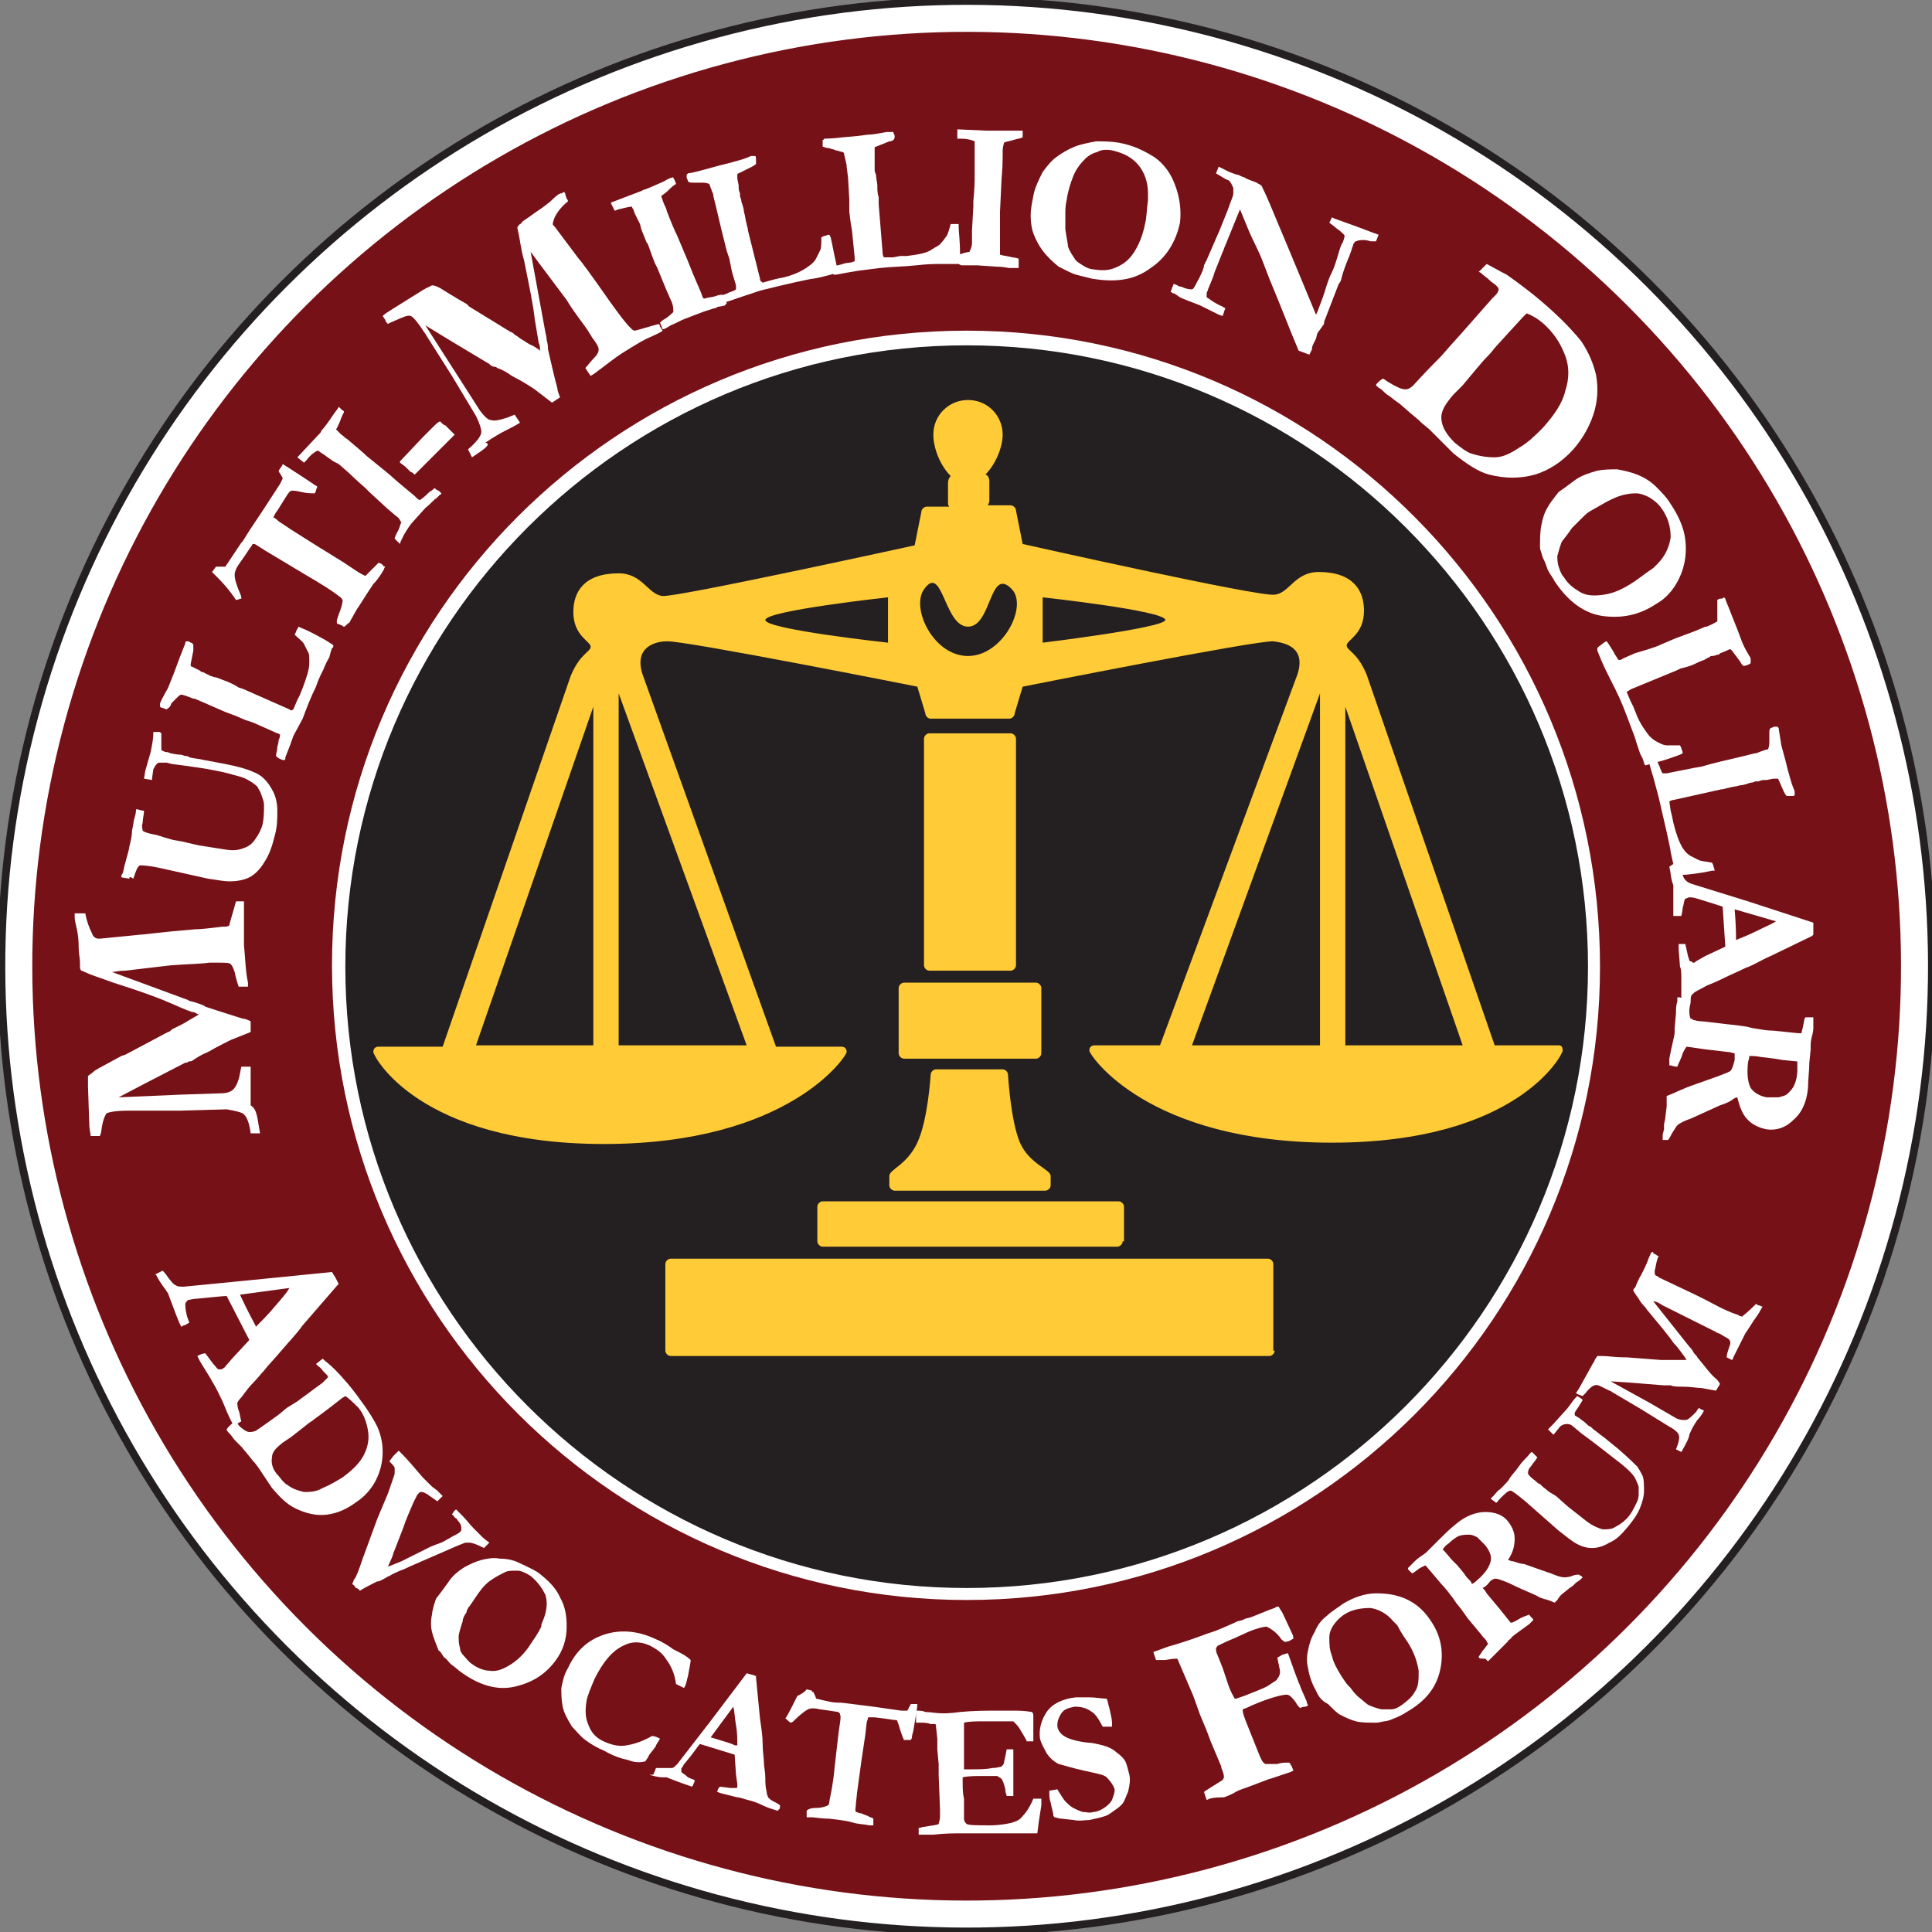 <?xml version="1.0" encoding="UTF-8"?> <svg xmlns="http://www.w3.org/2000/svg" xmlns:xlink="http://www.w3.org/1999/xlink" version="1.1" id="Layer_1" x="0px" y="0px" viewBox="0 0 144.9 144.9" style="enable-background:new 0 0 144.9 144.9;" xml:space="preserve"><rect x="0" y="0" width="144.9" height="144.9" fill="#808080" stroke="none"/> <style type="text/css"> .st0{fill:#FFFFFF;stroke:#241F20;stroke-width:0.574;} .st1{fill:#761117;stroke:#761117;stroke-width:0.574;} .st2{fill:#241F20;} .st3{fill:#FFFFFF;} .st4{fill-rule:evenodd;clip-rule:evenodd;fill:#FFCB37;} .st5{fill:#FFCB37;} </style> <g> <ellipse transform="matrix(0.707 -0.707 0.707 0.707 -30.016 72.466)" class="st0" cx="72.5" cy="72.5" rx="72.4" ry="72.4"></ellipse> <ellipse transform="matrix(0.707 -0.707 0.707 0.707 -30.016 72.466)" class="st1" cx="72.5" cy="72.5" rx="69.8" ry="69.8"></ellipse> <g> <ellipse transform="matrix(0.239 -0.971 0.971 0.239 -15.232 125.491)" class="st2" cx="72.5" cy="72.5" rx="47.1" ry="47.1"></ellipse> <path class="st3" d="M72.5,120c-26.2,0-47.6-21.3-47.6-47.6s21.3-47.6,47.6-47.6S120,46.2,120,72.5S98.7,120,72.5,120z M72.5,25.9 c-25.7,0-46.6,20.9-46.6,46.6c0,25.7,20.9,46.6,46.6,46.6c25.7,0,46.6-20.9,46.6-46.6C119.1,46.8,98.2,25.9,72.5,25.9z"></path> </g> <path class="st4" d="M95.6,101.3c0,0.2-0.2,0.4-0.4,0.4H50.3c-0.2,0-0.4-0.2-0.4-0.4v-6.5c0-0.2,0.2-0.4,0.4-0.4h44.8 c0.2,0,0.4,0.2,0.4,0.4V101.3z"></path> <path class="st4" d="M84.2,93.1c0,0.2-0.2,0.4-0.4,0.4H61.7c-0.2,0-0.4-0.2-0.4-0.4v-2.6c0-0.2,0.2-0.4,0.4-0.4h22.2 c0.2,0,0.4,0.2,0.4,0.4V93.1z"></path> <path class="st5" d="M76.5,85.7c-0.7-1.6-0.9-5.1-0.9-5.1c0-0.2-0.2-0.4-0.4-0.4h-5c-0.2,0-0.4,0.2-0.4,0.4c0,0-0.2,3.4-1,5.1 c-0.8,1.7-2.1,2-2.1,2.5v0.7c0,0.2,0.2,0.4,0.4,0.4h11.3c0.2,0,0.4-0.2,0.4-0.4v-0.7C78.8,87.7,77.2,87.3,76.5,85.7z"></path> <path class="st4" d="M78.1,79c0,0.2-0.2,0.4-0.4,0.4h-9.9c-0.2,0-0.4-0.2-0.4-0.4v-4.9c0-0.2,0.2-0.4,0.4-0.4h9.9 c0.2,0,0.4,0.2,0.4,0.4V79z"></path> <path class="st4" d="M76.2,72.4c0,0.2-0.2,0.4-0.4,0.4h-6.1c-0.2,0-0.4-0.2-0.4-0.4V55.4c0-0.2,0.2-0.4,0.4-0.4h6.1 c0.2,0,0.4,0.2,0.4,0.4V72.4z"></path> <g> <g> <path class="st5" d="M116.9,78.4h-4.8l-9.6-27.8c-0.7-1.7-1.5-1.8-1.5-2.2s1.3-0.8,1.3-2.6c0-1.5-0.8-2.9-3.4-2.9 c-1.8,0-2.2,1.6-3.3,1.7c-1.1,0.2-18.9-3.8-18.9-3.8l-0.5-2.5c0-0.2-0.2-0.4-0.4-0.4h-1.7c0-0.1,0.1-0.2,0.1-0.3v-1.5 c0-0.2-0.1-0.5-0.3-0.5c0.8-0.8,1.3-2.1,1.3-3c0-1.4-1.1-2.6-2.6-2.6c-1.4,0-2.6,1.1-2.6,2.6c0,1,0.5,2.3,1.3,3.1 c-0.1,0.1-0.2,0.3-0.2,0.5v1.5c0,0.1,0,0.2,0.1,0.3h-1.7c-0.2,0-0.4,0.2-0.4,0.4l-0.5,2.5c0,0-17.8,3.9-18.9,3.8 s-1.5-1.7-3.3-1.7c-2.6,0-3.4,1.4-3.4,2.9c0,1.8,1.3,2.2,1.3,2.6s-0.8,0.5-1.5,2.2l-9.6,27.8h-4.8c-0.2,0-0.4,0.1-0.4,0.4 s3.4,6.9,17.3,6.9s18.2-6.6,18.2-6.9s-0.2-0.4-0.4-0.4h-4.9L48.2,50.6c-0.7-2.1,1-2.5,1.8-2.5c1.2-0.1,18.8,3.4,18.8,3.4l0.6,2 c0,0.2,0.2,0.4,0.4,0.4h5.9c0.2,0,0.4-0.2,0.4-0.4l0.6-2c0,0,17.6-3.5,18.8-3.4c0.8,0.1,2.5,0.4,1.8,2.5L87,78.4h-4.9 c-0.2,0-0.4,0.1-0.4,0.4s4.3,6.9,18.2,6.9s17.3-6.6,17.3-6.9S117.1,78.4,116.9,78.4z M44.5,78.4h-8.8L44.5,53V78.4z M56,78.4 h-9.6V52L56,78.4z M66.6,48.2c0,0-9.2-1-9.2-1.7c0-0.7,9.2-1.7,9.2-1.7V48.2z M72.6,49.2c-2.6,0-4.3-3.6-3.3-5 c1.4-2,1.5,2.8,3.3,2.8c1.8,0,1.6-4.6,3.3-2.8C77.1,45.5,75.2,49.2,72.6,49.2z M78.2,48.2v-3.4c0,0,9.2,1,9.2,1.7 C87.3,47.1,78.2,48.2,78.2,48.2z M99,78.4h-9.6L99,52V78.4z M100.9,78.4V53l8.8,25.4H100.9z"></path> </g> </g> <g> <path class="st3" d="M19.5,85l-0.7,0c-0.1-0.8-0.3-1.3-0.6-1.5c-0.2-0.1-0.6-0.2-1.2-0.3l-3.5,0.1l-3.5,0c-0.2,0-0.3,0-0.4,0 c-0.9,0-1.4,0.1-1.6,0.2c-0.1,0.1-0.3,0.5-0.4,1.3c0,0.2-0.1,0.3-0.1,0.4c-0.2,0-0.3,0-0.4,0l-0.3,0c0-0.2-0.1-0.5-0.1-0.8 l-0.1-2.9c0-0.1,0-0.2,0-0.3l0-0.5c0.1-0.1,0.3-0.2,0.5-0.4c0.5-0.3,1.1-0.6,2-1.1l0.3-0.1l3.2-1.7c0.1,0,0.2-0.1,0.3-0.2 c0.2-0.1,0.4-0.2,0.6-0.3c0.2-0.1,0.4-0.2,0.7-0.4c0.2-0.1,0.5-0.3,0.7-0.4c-0.2-0.1-0.3-0.2-0.5-0.2c-0.6-0.2-1.2-0.5-1.7-0.7 c-0.9-0.4-2.3-0.9-4.2-1.5c-0.3-0.1-0.8-0.3-1.4-0.5c-0.6-0.2-0.9-0.4-1-0.4c-0.1-0.1-0.1-0.2-0.1-0.3c0-0.1,0-0.2,0-0.3 c0-0.3-0.1-0.7-0.1-1.2c0-0.7-0.1-1.2-0.2-1.6c-0.1-0.4-0.1-0.6-0.1-0.7c0-0.1,0-0.1,0-0.2c0.1,0,0.2,0,0.2,0l0.3,0 c0.1,0,0.1,0,0.3,0c0.1,0.6,0.3,1.1,0.5,1.5c0.1,0.3,0.3,0.4,0.5,0.4l0.1,0l3-0.3c0.3,0,1.6-0.2,4.1-0.4c0.5,0,1.2-0.1,2.1-0.2 c0.1,0,0.2,0,0.2,0c0.2,0,0.3-0.1,0.3-0.1c0-0.1,0.2-0.7,0.5-1.8c0.1,0,0.2,0,0.2,0c0.1,0,0.3,0,0.4,0c0,0.2,0,0.6,0,1.3 c0,0.7,0,1.4,0,2c0.1,0.9,0.1,1.9,0.3,2.8c0,0.1,0,0.2,0,0.3l-0.7,0c-0.1-0.3-0.2-0.6-0.3-1.1c-0.1-0.3-0.2-0.5-0.3-0.6 c-0.1-0.1-0.5-0.1-1-0.1c-0.2,0-0.4,0-0.6,0c-0.7,0.1-1.6,0.1-2.9,0.2l-3.4,0.4c-0.5,0-0.8,0.1-1,0.1l5.7,2.1 c0.1,0.1,0.3,0.1,0.6,0.2c0.3,0.1,0.6,0.2,0.7,0.3c1.2,0.4,2.2,0.7,2.8,0.9c0.2,0,0.4,0.1,0.6,0.2l0,0.8l-1.5,0.6 c-0.4,0.2-1,0.5-1.7,0.9c-0.5,0.2-0.8,0.4-1.1,0.6c-0.1,0.1-0.2,0.1-0.3,0.1l-0.2,0.1c0,0-0.1,0-0.1,0l-3.1,1.6l-1.9,1l4.6-0.2 l3-0.1c0.5,0,0.8-0.1,1-0.3c0.2-0.2,0.4-0.6,0.5-1.2l0.1-0.5l0.7,0c0,0.4,0,0.8,0,1.2c0,0.4,0,1,0,1.7 C19.3,83.2,19.3,83.9,19.5,85z"></path> <path class="st3" d="M9.7,65.9l-0.6-0.1c0-0.1,0-0.2,0.1-0.3c0.1-0.3,0.1-0.5,0.2-0.8c0.2-0.7,0.3-1.1,0.3-1.2 c0.1-0.4,0.2-0.8,0.2-1.2c0.1-0.4,0.1-0.7,0.2-1c0.1-0.3,0.1-0.5,0.1-0.6l0.1,0l0.4,0.1l0.1,0c0,0.3-0.1,0.6-0.1,0.9 c-0.1,0.3,0,0.5,0,0.6c0.1,0.1,0.4,0.2,0.9,0.3c0.2,0,0.3,0.1,0.4,0.1l0.3,0.1l0.7,0.2l0.6,0.1l1.3,0.3l1.9,0.3 c0.6,0.1,1,0.1,1.5-0.1c0.3-0.1,0.6-0.3,0.8-0.6c0.3-0.4,0.5-0.8,0.6-1.2c0.1-0.5,0.1-1,0.1-1.4c0-0.3-0.1-0.5-0.2-0.8 c-0.1-0.3-0.2-0.4-0.3-0.6c-0.2-0.2-0.5-0.4-0.7-0.5c-0.3-0.2-0.8-0.3-1.5-0.5c-1.2-0.3-2.6-0.5-4.2-0.7l-0.4-0.1 c-0.3,0-0.5,0-0.6,0c-0.2,0.1-0.3,0.3-0.4,0.5l-0.1,0.7l0,0.1l-0.6-0.1l0.1-0.6l0.4-1.4c0.1-0.5,0.2-1,0.2-1.4l0-0.1 c0.2,0,0.3,0,0.4,0c0.1,0,0.1,0,0.2,0.1c0,0.2,0,0.4,0,0.6c0,0.4,0,0.5,0,0.6c0,0.1,0.1,0.1,0.3,0.2c0.1,0,0.2,0,0.4,0.1 c0.1,0,0.4,0.1,0.7,0.1c0.2,0,0.3,0.1,0.4,0.1c0.1,0,0.2,0,0.3,0.1c0.4,0.1,0.7,0.1,1.1,0.2l1.6,0.3c1,0.2,1.7,0.4,2.1,0.6 c0.3,0.1,0.6,0.3,0.8,0.5c0.3,0.3,0.5,0.6,0.7,1c0.2,0.4,0.3,0.9,0.3,1.4c0,0.6,0,1.2-0.2,1.9c-0.2,0.8-0.4,1.4-0.8,2 c-0.3,0.5-0.7,0.9-1.1,1.1c-0.4,0.2-0.9,0.3-1.5,0.3c-0.4,0-0.9-0.1-1.6-0.2l-3.6-0.8c-0.9-0.2-1.4-0.2-1.5-0.2 c-0.2,0.1-0.3,0.4-0.5,1C9.7,65.7,9.7,65.8,9.7,65.9z"></path> <path class="st3" d="M20.7,56.7c0-0.2,0.1-0.4,0.1-0.7c0.1-0.3,0.1-0.5,0.1-0.5c0.1-0.2,0.1-0.3,0.1-0.4C21,55.1,20.9,55,20.8,55 l-0.9-0.4l-0.9-0.4l-0.6-0.2l-0.7-0.3l-0.8-0.3l-1.6-0.7l-0.7-0.3l-0.1,0c-0.5-0.2-0.8-0.3-0.9-0.3c-0.1,0-0.2,0.1-0.4,0.3 c0,0-0.1,0.1-0.2,0.2c-0.1,0.1-0.2,0.2-0.2,0.3c-0.1,0.2-0.2,0.2-0.3,0.3c-0.1,0-0.2-0.1-0.3-0.1c0,0-0.1,0-0.2-0.1 c0-0.1,0-0.1,0-0.2c0-0.1,0.2-0.5,0.6-1.2l0.4-1l0.3-0.8c0.1-0.3,0.3-0.8,0.5-1.3c0.1-0.2,0.1-0.3,0.1-0.3c0-0.1,0.1-0.1,0.1-0.1 c0.1,0,0.2,0,0.3,0.1c0.1,0,0.2,0.1,0.2,0.2c0,0,0,0.2,0,0.4l-0.2,1c0,0,0,0.1,0,0.1c0,0,0,0.1,0.1,0.1l0.2,0.1l0.4,0.2l0.1,0.1 l0.1,0c0,0,0.2,0.1,0.4,0.2c0.1,0,0.1,0.1,0.2,0.1c0.1,0,0.2,0.1,0.4,0.1c0.3,0.1,0.5,0.2,0.8,0.3c0.2,0.1,0.5,0.2,0.8,0.4 c0.1,0.1,0.3,0.1,0.5,0.2l3.4,1.5c0.1,0.1,0.2,0.1,0.3,0l0.3-0.7l0.2-0.4l0.2-0.5c0.3-0.8,0.5-1.4,0.5-1.9c0-0.4,0-0.7-0.1-0.8 c-0.1-0.2-0.2-0.4-0.3-0.6c-0.1-0.2-0.4-0.4-0.7-0.7l0.1-0.2c0-0.1,0.1-0.2,0.2-0.4l0.2,0.1c0.3,0.1,0.9,0.4,1.8,0.9 c0.3,0.2,0.5,0.3,0.6,0.4c0,0.1,0,0.2-0.1,0.2l-0.1,0.3l-0.1,0.4c0,0-0.2,0.3-0.4,0.8c0,0.1-0.3,0.5-0.6,1.4 c-0.4,0.8-0.7,1.6-1,2.4L22,55.2c-0.2,0.6-0.4,1.1-0.6,1.6l0,0.1c0,0,0,0.1-0.1,0.1c-0.1,0-0.1,0-0.1,0 C20.9,56.9,20.8,56.8,20.7,56.7z"></path> <path class="st3" d="M15.9,42.9l0.3-0.4c0.1,0,0.1,0,0.1,0c0.3,0,0.5,0,0.6,0c0,0,0.2-0.3,0.6-0.9c0.2-0.3,0.4-0.6,0.6-0.9 l0.1-0.1l0.5-0.8l1-1.5l1.3-2l0.2-0.4c0-0.1-0.1-0.2-0.2-0.4c0,0-0.1-0.1-0.1-0.2l0.2-0.3c0,0,0.1-0.1,0.1-0.2 c0.3,0.2,0.8,0.5,1.4,0.9l0.6,0.4l0.3,0.2c0.1,0.1,0.2,0.1,0.3,0.2c-0.1,0.2-0.1,0.4-0.2,0.5c-0.2,0-0.6,0-1-0.1 c-0.4-0.1-0.6-0.1-0.7-0.1c-0.1,0-0.2,0.1-0.2,0.1c-0.1,0.1-0.4,0.6-0.9,1.4c-0.1,0.1-0.2,0.3-0.3,0.5c0.2,0.1,0.3,0.2,0.4,0.3 l0.9,0.6l1.9,1.2l2.1,1.3l0.9,0.6c0.3,0.2,0.5,0.3,0.7,0.4c0.1-0.1,0.2-0.2,0.3-0.3c0,0,0.2-0.2,0.4-0.4c0.1-0.1,0.2-0.2,0.3-0.3 c0.2,0.1,0.3,0.1,0.3,0.2c0,0,0.1,0.1,0.2,0.1c-0.1,0.1-0.1,0.2-0.1,0.2c-0.3,0.5-0.5,0.8-0.8,1.1c-0.2,0.3-0.6,0.9-1.1,1.7 c-0.1,0.1-0.3,0.5-0.7,1.2C26,46.8,25.9,47,25.8,47c-0.1,0-0.1-0.1-0.2-0.1l-0.2-0.1l-0.1,0c-0.1-0.2,0-0.4,0.1-0.7 c0.2-0.5,0.3-0.9,0.3-1.1c-0.1-0.1-0.1-0.2-0.3-0.3c-0.5-0.4-1.3-0.9-2.5-1.6l-2.5-1.5c-0.7-0.4-1.1-0.7-1.3-0.8c0,0-0.1,0-0.1,0 c0,0-0.1,0-0.1,0.1c-0.1,0.1-0.4,0.6-0.9,1.3c-0.3,0.4-0.4,0.7-0.4,0.9c0,0.3,0.1,0.7,0.4,1.4c0.1,0.2,0.1,0.3,0.1,0.4 C18,44.9,17.8,45,17.7,45c-0.2-0.3-0.6-0.9-1.4-1.7C16.1,43.1,16,43,15.9,42.9z"></path> <path class="st3" d="M30,40.8l-0.4-0.4c0-0.1,0.1-0.3,0.2-0.5c0.2-0.3,0.2-0.6,0.3-0.7c-0.1-0.2-0.2-0.4-0.4-0.5l-0.7-0.6 l-1.3-1.2l-0.3-0.3c-0.8-0.7-1.2-1.1-1.2-1.1l-0.8-0.7L25,34.6l-0.7-0.5L24,33.9c0,0-0.1-0.1-0.2-0.1c-0.2,0.1-0.5,0.3-0.8,0.7 c-0.1,0.1-0.1,0.1-0.2,0.2l-0.5-0.4l1.5-1.6c0.2-0.2,0.3-0.3,0.3-0.4c0.2-0.2,0.5-0.6,0.9-1.2c0.2-0.3,0.4-0.5,0.4-0.6 c0.1,0.1,0.1,0.1,0.2,0.2c0.1,0.1,0.2,0.1,0.2,0.2c-0.1,0.2-0.2,0.4-0.3,0.7c-0.1,0.2-0.2,0.5-0.3,0.6c0.1,0.1,0.2,0.2,0.4,0.4 c0.2,0.1,0.3,0.3,0.4,0.3c0.7,0.6,1.2,1,1.5,1.3l1.6,1.3l0.8,0.7l1.2,1l0.2,0.2c0,0,0.1,0.1,0.2,0.1c0.3-0.2,0.5-0.4,0.7-0.6 c0,0,0.2-0.1,0.4-0.3c0.1,0.1,0.2,0.2,0.3,0.2c0,0,0.1,0.1,0.2,0.2c0,0.1-0.1,0.1-0.1,0.1c-0.1,0.1-0.2,0.2-0.2,0.2 c0,0-0.1,0.1-0.1,0.1c-0.1,0-0.3,0.3-0.8,0.7l-0.9,1c-0.2,0.2-0.4,0.5-0.7,1C30.1,40.5,30,40.7,30,40.8z"></path> <path class="st3" d="M30,34.6l1.7-1.8l0.9-0.9c0.1-0.1,0.2-0.2,0.4-0.3c0.2,0.2,0.3,0.3,0.4,0.3l0.1,0.1l0.3,0.3 c0,0,0.1,0.1,0.2,0.2l0.1,0.1l-3,3c-0.1-0.1-0.2-0.2-0.3-0.2c-0.1-0.1-0.2-0.2-0.3-0.3c-0.1-0.1-0.1-0.1-0.1-0.1L30,34.7L30,34.6z "></path> <path class="st3" d="M35.4,34.3l-0.3-0.6c0.6-0.5,1-1,1-1.3c0-0.2-0.1-0.6-0.4-1.2l-1.8-3l-1.9-3c-0.1-0.2-0.2-0.3-0.2-0.3 c-0.5-0.8-0.9-1.2-1-1.2c-0.2-0.1-0.6,0.1-1.3,0.4c-0.2,0.1-0.3,0.1-0.4,0.2c-0.1-0.1-0.2-0.2-0.2-0.3l-0.2-0.3 c0.2-0.2,0.4-0.3,0.7-0.5l2.4-1.5c0.1,0,0.1-0.1,0.2-0.1l0.4-0.2c0.2,0,0.4,0.1,0.6,0.2c0.5,0.3,1.1,0.7,2,1.2l0.2,0.2l3.1,1.9 c0.1,0,0.2,0.1,0.3,0.2c0.2,0.1,0.4,0.3,0.6,0.4c0.2,0.1,0.4,0.3,0.7,0.4c0.2,0.1,0.5,0.3,0.6,0.4c0-0.2,0-0.4-0.1-0.6 c-0.1-0.6-0.2-1.2-0.3-1.8c-0.1-1-0.4-2.4-0.8-4.4c-0.1-0.3-0.2-0.8-0.3-1.4c-0.1-0.6-0.2-1-0.2-1c0-0.1,0.1-0.2,0.2-0.3 c0.1,0,0.1-0.1,0.2-0.2c0.3-0.2,0.6-0.4,1-0.7c0.6-0.4,1-0.7,1.3-1c0.3-0.3,0.5-0.4,0.6-0.4c0.1,0,0.1-0.1,0.2-0.1 c0.1,0.1,0.1,0.1,0.1,0.2l0.1,0.3c0,0,0.1,0.1,0.1,0.2c-0.5,0.4-0.8,0.8-1,1.2c-0.1,0.3-0.2,0.5-0.1,0.6l0.1,0.1l1.8,2.4 c0.2,0.2,1,1.3,2.4,3.3c0.3,0.4,0.7,1,1.3,1.7c0.1,0.1,0.1,0.1,0.2,0.2c0.1,0.1,0.2,0.2,0.3,0.2c0.1,0,0.7-0.2,1.8-0.5 c0.1,0.1,0.1,0.1,0.1,0.2c0.1,0.1,0.1,0.2,0.2,0.3c-0.1,0.1-0.5,0.3-1.2,0.6c-0.6,0.3-1.2,0.7-1.7,1c-0.8,0.5-1.5,1.1-2.2,1.6 c-0.1,0.1-0.2,0.1-0.3,0.2l-0.4-0.6c0.2-0.2,0.4-0.5,0.7-0.8c0.2-0.2,0.3-0.4,0.3-0.6c0-0.2-0.2-0.5-0.5-0.9 c-0.1-0.2-0.2-0.3-0.3-0.5c-0.4-0.6-1-1.3-1.6-2.3l-2.1-2.8c-0.3-0.4-0.5-0.7-0.6-0.8l1.1,6c0,0.1,0.1,0.3,0.1,0.6 c0.1,0.3,0.1,0.6,0.1,0.7c0.3,1.3,0.5,2.2,0.7,2.9c0,0.2,0.1,0.4,0.2,0.7l-0.6,0.4l-1.3-1c-0.3-0.2-0.9-0.6-1.7-1 c-0.4-0.3-0.8-0.5-1.1-0.6c-0.1-0.1-0.2-0.1-0.3-0.1l-0.2-0.1c0,0-0.1-0.1-0.1-0.1l-3-1.8l-1.8-1.1l2.5,3.9l1.6,2.5 c0.3,0.4,0.6,0.7,0.8,0.7c0.3,0.1,0.7,0,1.3-0.2l0.5-0.2l0.4,0.6c-0.3,0.2-0.7,0.4-1.1,0.6c-0.4,0.2-0.9,0.5-1.5,0.9 C36.9,33.3,36.3,33.7,35.4,34.3z"></path> <path class="st3" d="M49.7,24.7l-0.2-0.5c0.1-0.1,0.2-0.2,0.4-0.3c0.3-0.2,0.5-0.4,0.6-0.5c0-0.2,0-0.4-0.1-0.7L50,21.8l-0.7-1.7 l-0.2-0.4c-0.4-1-0.5-1.5-0.6-1.5l-0.4-1l-0.1-0.4l-0.4-0.8l-0.1-0.3c0,0-0.1-0.1-0.1-0.2c-0.2,0-0.6,0.1-1,0.2 c-0.1,0-0.2,0.1-0.3,0.1l-0.3-0.6l2.1-0.8c0.3-0.1,0.4-0.2,0.5-0.2c0.3-0.1,0.7-0.3,1.4-0.6c0.3-0.2,0.6-0.3,0.7-0.3 c0,0.1,0.1,0.2,0.1,0.2c0,0.1,0.1,0.2,0.1,0.3c-0.2,0.1-0.4,0.3-0.6,0.5c-0.2,0.2-0.4,0.3-0.5,0.4c0,0.1,0.1,0.3,0.2,0.6 c0.1,0.2,0.2,0.4,0.2,0.5c0.3,0.8,0.6,1.5,0.8,1.9l0.8,1.9l0.4,1l0.6,1.4l0.1,0.3c0,0,0.1,0.1,0.1,0.1c0.3-0.1,0.6-0.1,0.9-0.2 c0,0,0.2-0.1,0.5-0.1c0.1,0.1,0.1,0.3,0.2,0.4c0,0.1,0.1,0.1,0.1,0.3c-0.1,0-0.1,0-0.1,0.1C54,23,53.9,23,53.9,23 c0,0-0.1,0-0.2,0.1c-0.1,0-0.4,0.1-1,0.3l-1.3,0.5c-0.3,0.1-0.6,0.3-1.1,0.5C50,24.6,49.8,24.7,49.7,24.7z"></path> <path class="st3" d="M53.7,22.4c0.1-0.1,0.4-0.2,0.6-0.3c0.3-0.1,0.4-0.2,0.5-0.2c0.2-0.1,0.3-0.1,0.4-0.2c0-0.1,0-0.2,0-0.3 l-0.3-1l-0.2-1l-0.2-0.6L54.3,18l-0.2-0.8l-0.4-1.7l-0.2-0.8l0-0.1c-0.2-0.5-0.3-0.8-0.3-0.8c0,0-0.2-0.1-0.5-0.1c0,0-0.1,0-0.3,0 c-0.1,0-0.3,0-0.4,0c-0.2,0-0.3,0-0.4-0.1c0-0.1-0.1-0.2-0.1-0.3c0,0,0-0.1,0-0.2c0,0,0.1-0.1,0.1-0.1c0.1,0,0.6-0.1,1.3-0.3 l1.1-0.3l0.8-0.2c0.3-0.1,0.8-0.2,1.3-0.4c0.2-0.1,0.2-0.1,0.3-0.1c0.1,0,0.1,0,0.2,0c0.1,0,0.1,0.1,0.1,0.3c0,0.1,0,0.2,0,0.3 c0,0-0.1,0.1-0.3,0.2L55.4,13c0,0-0.1,0-0.1,0.1c0,0,0,0.1,0,0.1l0,0.2l0.1,0.5l0,0.1l0,0.1c0,0,0,0.2,0.1,0.4c0,0.1,0,0.1,0,0.2 c0,0.1,0.1,0.2,0.1,0.4c0.1,0.3,0.2,0.6,0.2,0.8c0.1,0.3,0.1,0.6,0.2,0.9c0,0.1,0.1,0.3,0.1,0.5l0.9,3.6c0,0.2,0.1,0.2,0.2,0.3 l0.7-0.2l0.4-0.1l0.5-0.1c0.8-0.2,1.4-0.5,1.8-0.8c0.3-0.2,0.5-0.4,0.6-0.6c0.1-0.2,0.2-0.4,0.3-0.6c0.1-0.2,0.1-0.5,0.1-1 l0.2-0.1c0.1,0,0.3-0.1,0.4-0.1l0.1,0.2c0.1,0.4,0.2,1,0.4,1.9c0.1,0.4,0.1,0.6,0.1,0.7c-0.1,0.1-0.2,0.1-0.2,0.1l-0.3,0.1 l-0.4,0.1c0,0-0.3,0.1-0.9,0.2c-0.1,0-0.6,0.1-1.5,0.3c-0.9,0.2-1.7,0.4-2.5,0.6l-1.5,0.5c-0.6,0.2-1.1,0.4-1.6,0.5l-0.1,0 c0,0-0.1,0-0.1,0c0-0.1,0-0.1-0.1-0.1C53.8,22.6,53.7,22.5,53.7,22.4z"></path> <path class="st3" d="M62.5,20c0.2-0.1,0.4-0.1,0.7-0.2c0.3-0.1,0.5-0.1,0.5-0.1c0.2,0,0.3-0.1,0.4-0.1c0-0.1,0-0.2,0-0.3l-0.1-1 l-0.1-1l-0.1-0.6l-0.1-0.8L63.7,15l-0.1-1.7l-0.1-0.8l0-0.1c-0.1-0.5-0.2-0.8-0.2-0.9c0-0.1-0.2-0.1-0.5-0.2c0,0-0.1,0-0.3-0.1 c-0.1,0-0.3-0.1-0.4-0.1c-0.2,0-0.3-0.1-0.4-0.1c0-0.1,0-0.2,0-0.3c0,0,0-0.1,0-0.2c0,0,0.1,0,0.1-0.1c0.1,0,0.6,0,1.4-0.1 l1.1-0.1l0.8-0.1c0.4,0,0.8-0.1,1.4-0.2c0.2,0,0.3,0,0.3,0c0.1,0,0.1,0,0.2,0c0,0.1,0.1,0.2,0.1,0.3c0,0.1,0,0.2-0.1,0.3 c0,0-0.1,0.1-0.3,0.1L65.7,11c0,0-0.1,0-0.1,0.1c0,0,0,0.1,0,0.1l0,0.2l0,0.5l0,0.1l0,0.1c0,0,0,0.2,0,0.4c0,0.1,0,0.1,0,0.2 c0,0.1,0,0.2,0.1,0.4c0,0.3,0.1,0.6,0.1,0.8c0,0.3,0,0.6,0.1,0.9c0,0.1,0,0.3,0,0.5l0.3,3.7c0,0.2,0.1,0.3,0.1,0.3l0.7,0l0.5-0.1 l0.5,0c0.8-0.1,1.5-0.2,1.9-0.5c0.3-0.2,0.6-0.3,0.7-0.5c0.2-0.2,0.3-0.4,0.4-0.5c0.1-0.2,0.2-0.5,0.3-0.9l0.2,0 c0.1,0,0.3,0,0.4,0l0,0.2c0,0.4,0.1,1,0.1,2c0,0.4,0,0.6,0,0.7c-0.1,0-0.2,0-0.2,0.1l-0.3,0l-0.4,0c0,0-0.4,0-0.9,0 c-0.1,0-0.6,0-1.5,0.1C67.8,20,66.9,20,66,20.1l-1.6,0.2c-0.6,0.1-1.2,0.2-1.7,0.3l-0.1,0c0,0-0.1,0-0.1,0c0-0.1,0-0.1,0-0.1 C62.4,20.2,62.4,20.1,62.5,20z"></path> <path class="st3" d="M71.4,19.8l0-0.6c0.1,0,0.3-0.1,0.5-0.1c0.3-0.1,0.6-0.2,0.8-0.2c0.1-0.2,0.2-0.4,0.2-0.7l0-0.9l0.1-1.8 l0-0.4c0.1-1,0.1-1.6,0.1-1.6l0-1l0-0.4l0-0.9l0-0.3c0-0.1,0-0.1,0-0.3c-0.2-0.1-0.6-0.2-1-0.2c-0.1,0-0.2,0-0.3,0l0-0.7L74,9.8 c0.3,0,0.4,0,0.5,0c0.3,0,0.8,0,1.5,0c0.4,0,0.6,0,0.7,0c0,0.1,0,0.2,0,0.2c0,0.1,0,0.2,0,0.3c-0.2,0.1-0.4,0.1-0.7,0.2 c-0.3,0.1-0.5,0.1-0.7,0.2c0,0.1-0.1,0.3-0.1,0.6c0,0.2,0,0.4,0,0.5c0,0.9-0.1,1.6-0.1,2l-0.1,2.1L75,17l0,1.6l0,0.3 c0,0,0,0.1,0,0.2c0.3,0.1,0.6,0.1,0.9,0.2c0,0,0.2,0,0.5,0.1c0,0.2,0,0.3,0,0.4c0,0.1,0,0.1,0,0.3c-0.1,0-0.1,0-0.2,0 c-0.2,0-0.3,0-0.3,0c0,0-0.1,0-0.2,0c-0.1,0-0.4-0.1-1-0.1l-1.4-0.1c-0.3,0-0.7,0-1.2,0C71.7,19.7,71.5,19.7,71.4,19.8z"></path> <path class="st3" d="M77.5,14.7c0.1-0.6,0.4-1.2,0.7-1.8c0.3-0.4,0.6-0.8,1-1.1c0.4-0.3,0.9-0.6,1.4-0.8c0.5-0.2,1.1-0.3,1.6-0.4 c0.5,0,1.1,0,1.7,0.1c1.1,0.2,1.9,0.6,2.7,1.1c0.7,0.5,1.2,1.2,1.5,2c0.4,1,0.5,2,0.4,2.9c-0.3,1.4-1,2.6-2.2,3.4 c-1.2,0.9-2.6,1.1-4.4,0.8c-0.4-0.1-0.8-0.2-1.2-0.3c-0.3-0.1-0.5-0.2-0.7-0.3c-0.4-0.2-0.6-0.3-0.6-0.3c-0.5-0.4-0.9-0.8-1.2-1.2 c-0.3-0.4-0.5-0.8-0.7-1.3c-0.1-0.3-0.2-0.7-0.2-1.4C77.3,15.7,77.4,15.2,77.5,14.7z M83.5,11.3c-0.4-0.1-0.9-0.1-1.2,0.1 c-0.4,0.1-0.7,0.3-0.9,0.5c-0.4,0.4-0.7,0.8-0.9,1.3c-0.2,0.5-0.4,1.1-0.5,1.8c-0.1,0.4-0.1,0.8-0.1,1c0,0.1,0,0.2,0,0.3 c0,0.4,0,0.7,0,0.9c0.1,0.7,0.2,1.1,0.2,1.3c0.1,0.3,0.3,0.6,0.5,0.9c0.1,0.2,0.3,0.3,0.6,0.5c0.3,0.2,0.6,0.3,0.8,0.3 c0.6,0.1,1.1,0.1,1.6-0.1c0.5-0.2,1-0.5,1.4-1.1c0.4-0.6,0.7-1.3,0.9-2.3c0.1-0.4,0.1-1,0.2-1.7l0-0.2c0,0,0-0.2,0-0.3 c0-0.9-0.3-1.6-0.7-2.1C84.9,11.8,84.3,11.5,83.5,11.3z"></path> <path class="st3" d="M91.2,13l0.2-0.5l0.6,0.3l0.2,0.1c0.3,0.1,0.5,0.2,0.6,0.2c0.1,0,0.2,0.1,0.5,0.2c0.1,0,0.1,0.1,0.2,0.1 c0,0,0.2,0.1,0.5,0.2c0.3,0.1,0.4,0.2,0.4,0.2c0.1,0,0.1,0.1,0.2,0.1c0.5,1,0.8,1.8,1.1,2.5c0.3,0.7,1.3,3.1,3,7.2l0.1-0.2 l0.3-0.8c0.2-0.5,0.3-0.9,0.4-1.2c0.1-0.3,0.2-0.6,0.4-1c0.2-0.4,0.3-0.8,0.4-1.1c0.2-0.7,0.3-1,0.4-1.1c0.1-0.3,0.2-0.5,0.1-0.6 c-0.1-0.1-0.3-0.3-0.6-0.5c-0.2-0.2-0.4-0.3-0.5-0.4l0.2-0.4l0.2,0.1l1.4,0.5l1.6,0.6c0.1,0,0.2,0.1,0.3,0.1l-0.2,0.5 c-0.1,0-0.3,0-0.4,0c-0.3-0.1-0.5-0.1-0.6-0.1c-0.3,0-0.5,0.1-0.5,0.1c-0.1,0-0.1,0.1-0.2,0.2c0,0,0,0.1-0.1,0.3 c0,0.1-0.1,0.3-0.2,0.6c-0.3,0.7-0.5,1.3-0.6,1.7c0,0.1-0.1,0.3-0.2,0.4l-1,2.6c-0.1,0.2-0.1,0.3-0.1,0.4L98.8,25l-0.1,0.4 l-0.2,0.4c-0.1,0.2-0.1,0.3-0.1,0.4l-0.2,0.4l-0.8-0.3l-0.5-1.2l-1-2.5l-0.7-1.7l-0.5-1.3c-0.3-0.8-0.7-1.5-1-2.2L93,15.7 l-1.1,2.7c-0.1,0.2-0.1,0.3-0.2,0.5l-0.2,0.5l-0.4,1c-0.1,0.4-0.3,0.8-0.5,1.3c0,0.1-0.1,0.2-0.1,0.3c0,0.1,0,0.1,0,0.3 c0.2,0.1,0.5,0.4,1.2,0.7c0,0,0.1,0.1,0.2,0.1l-0.2,0.6l-0.3-0.1c-0.2-0.1-0.6-0.3-1.4-0.7c-0.8-0.3-1.3-0.5-1.5-0.6 C88.2,22.1,88.1,22,88,22c-0.1,0-0.1-0.1-0.2-0.1c0-0.1,0.1-0.2,0.1-0.3c0-0.1,0.1-0.1,0.1-0.3c0.1,0,0.3,0.1,0.3,0.1 c0,0,0.1,0.1,0.3,0.1c0.4,0.2,0.7,0.2,0.8,0.2c0.1,0,0.2-0.2,0.3-0.4c0.4-0.7,0.6-1.2,0.6-1.4l0.2-0.4l1-2.3l0.6-1.5 c0.2-0.6,0.4-1,0.4-1.2c0-0.1,0-0.2,0-0.4c-0.1-0.2-0.2-0.5-0.4-0.6C92,13.5,91.7,13.3,91.2,13z"></path> <path class="st3" d="M103.7,28.4c0.1,0,0.3,0.2,0.5,0.3c0.5,0.3,0.9,0.5,1.2,0.5c0.2,0,0.4-0.1,0.6-0.3c0.1-0.1,0.7-0.8,2.1-2.2 l0.7-0.8l0.9-1l2.2-2.5l0.3-0.3c0.1-0.1,0.2-0.3,0.2-0.4c0-0.1-0.1-0.2-0.2-0.3c-0.1-0.1-0.3-0.2-0.5-0.4 c-0.2-0.2-0.4-0.3-0.6-0.5c0,0-0.1-0.1-0.2-0.1l0.6-0.6c0.4,0.2,0.9,0.5,1.5,0.8c1,0.7,2.2,1.6,3.4,2.7c1.1,1,1.8,1.8,2.2,2.3 c0.6,0.9,0.9,1.7,1.1,2.5c0.2,1.1,0.1,2.1-0.2,3c-0.3,0.9-0.8,1.8-1.5,2.6c-0.9,1-1.9,1.6-2.9,1.9c-1.1,0.3-2.2,0.3-3.4,0 c-0.8-0.2-1.7-0.8-2.7-1.6l-1.4-1.4l-0.4-0.4l-0.6-0.5l-0.2-0.2l-0.6-0.5l-0.8-0.7c0,0-0.3-0.2-0.8-0.6c-0.2-0.1-0.4-0.3-0.6-0.5 c-0.2-0.1-0.3-0.2-0.4-0.3C103.2,28.8,103.4,28.6,103.7,28.4z M114.5,23.5c-0.1,0.1-0.2,0.2-0.3,0.3l-1.1,1.2l-1,1.1 c-0.3,0.4-0.6,0.7-0.8,0.9l-0.6,0.7l-1,1.2l-0.7,0.7c-0.6,0.7-0.9,1.2-0.9,1.7c0,0.7,0.4,1.3,1,1.9c0.5,0.4,0.9,0.7,1.2,0.8 c0.6,0.2,1.2,0.3,1.8,0.3c0.6,0,1.2-0.3,1.8-0.7c0.7-0.4,1.2-0.9,1.8-1.5c0.9-1,1.5-1.9,1.7-2.8c0.3-0.9,0.3-1.8,0-2.6 c-0.3-0.8-0.7-1.5-1.4-2.2C115.5,24,115,23.7,114.5,23.5z"></path> <path class="st3" d="M118,36.1c0.5-0.4,1.1-0.6,1.8-0.8c0.5-0.1,1-0.1,1.5-0.1c0.5,0.1,1,0.2,1.5,0.4c0.5,0.2,1,0.5,1.4,0.9 c0.4,0.4,0.8,0.8,1.1,1.3c0.6,0.9,1,1.8,1.1,2.7c0.1,0.9,0,1.7-0.3,2.5c-0.4,1-1,1.8-1.9,2.3c-1.2,0.8-2.5,1.1-4,0.9 c-1.4-0.2-2.6-1.1-3.6-2.6c-0.2-0.4-0.5-0.7-0.6-1.1c-0.1-0.3-0.2-0.5-0.3-0.7c-0.1-0.4-0.2-0.6-0.2-0.7c0-0.6,0-1.2,0.1-1.7 c0.1-0.5,0.2-0.9,0.5-1.4c0.1-0.2,0.4-0.6,0.8-1.1C117.2,36.7,117.6,36.4,118,36.1z M124.6,38.1c-0.3-0.4-0.6-0.6-0.9-0.8 c-0.4-0.2-0.7-0.3-1-0.3c-0.5,0-1,0.1-1.5,0.3c-0.5,0.2-1,0.5-1.7,0.9c-0.4,0.2-0.6,0.4-0.8,0.6c0,0-0.1,0.1-0.2,0.2 c-0.3,0.3-0.5,0.5-0.6,0.6c-0.4,0.6-0.7,0.9-0.8,1.1c-0.1,0.3-0.2,0.6-0.3,1c0,0.2,0,0.5,0.1,0.8c0.1,0.3,0.2,0.6,0.4,0.8 c0.3,0.5,0.7,0.8,1.2,1.1c0.5,0.3,1.1,0.3,1.8,0.2c0.7-0.1,1.4-0.4,2.3-1c0.3-0.2,0.8-0.6,1.4-1l0.1-0.1c0,0,0.1-0.1,0.2-0.2 c0.6-0.6,0.9-1.3,1-2C125.3,39.5,125.1,38.8,124.6,38.1z"></path> <path class="st3" d="M120.5,48.1c0.1,0.1,0.2,0.3,0.4,0.6c0.2,0.3,0.2,0.4,0.3,0.5c0.1,0.2,0.2,0.3,0.2,0.3c0.1,0,0.2,0,0.3-0.1 l0.9-0.4l1-0.3l0.6-0.2l0.7-0.3l0.7-0.3l1.6-0.6l0.7-0.3l0.1,0c0.5-0.2,0.8-0.4,0.8-0.4c0-0.1,0-0.2,0-0.5c0,0,0-0.1,0-0.3 c0-0.1,0-0.3,0-0.4c0-0.2,0-0.3,0-0.4c0.1-0.1,0.2-0.1,0.3-0.1c0,0,0.1,0,0.2-0.1c0,0,0.1,0.1,0.1,0.1c0,0.1,0.2,0.5,0.5,1.3 l0.4,1l0.3,0.8c0.1,0.3,0.3,0.7,0.6,1.2c0.1,0.1,0.1,0.2,0.1,0.3c0,0.1,0,0.1,0,0.2c0,0.1-0.1,0.1-0.3,0.2c-0.1,0-0.2,0.1-0.3,0 c0,0-0.1-0.1-0.2-0.3l-0.6-0.8c0,0-0.1-0.1-0.1-0.1c0,0-0.1,0-0.1,0l-0.2,0.1l-0.5,0.2l-0.1,0.1l-0.1,0c0,0-0.2,0.1-0.4,0.1 c-0.1,0-0.1,0-0.2,0.1c-0.1,0-0.2,0.1-0.4,0.2c-0.3,0.1-0.5,0.2-0.7,0.3c-0.2,0.1-0.5,0.2-0.9,0.3c-0.1,0-0.3,0.1-0.5,0.2 l-3.4,1.4c-0.1,0.1-0.2,0.1-0.3,0.2l0.3,0.7l0.2,0.4l0.2,0.5c0.3,0.8,0.7,1.3,1,1.7c0.3,0.3,0.5,0.4,0.7,0.5 c0.2,0.1,0.4,0.2,0.6,0.2c0.2,0,0.5,0,1,0l0.1,0.2c0,0.1,0.1,0.2,0.1,0.4l-0.2,0.1c-0.3,0.1-1,0.4-1.9,0.6 c-0.4,0.1-0.6,0.2-0.7,0.2c-0.1-0.1-0.1-0.2-0.1-0.2l-0.1-0.3l-0.2-0.4c0,0-0.1-0.3-0.3-0.9c0-0.1-0.2-0.6-0.5-1.4 c-0.3-0.8-0.6-1.6-1-2.4l-0.7-1.4c-0.3-0.6-0.5-1.1-0.7-1.6l0-0.1c0,0,0-0.1,0-0.1c0,0,0.1-0.1,0.1-0.1 C120.3,48.2,120.4,48.1,120.5,48.1z"></path> <path class="st3" d="M124,56.5c0.1,0.1,0.2,0.4,0.3,0.6c0.1,0.3,0.2,0.4,0.2,0.5c0.1,0.2,0.1,0.3,0.2,0.4c0.1,0,0.2,0,0.3,0l1-0.2 l1-0.2l0.6-0.1l0.7-0.2l0.8-0.2l1.7-0.4l0.8-0.2l0.1,0c0.5-0.2,0.8-0.3,0.9-0.3c0,0,0.1-0.2,0.1-0.5c0,0,0-0.1,0-0.3 c0-0.1,0-0.3,0-0.4c0-0.2,0-0.3,0.1-0.4c0.1,0,0.2-0.1,0.3-0.1c0,0,0.1,0,0.2,0c0,0,0.1,0.1,0.1,0.1c0,0.1,0.1,0.6,0.2,1.3 l0.3,1.1l0.2,0.8c0.1,0.3,0.2,0.8,0.4,1.3c0.1,0.2,0.1,0.3,0.1,0.3c0,0.1,0,0.1,0,0.2c0,0.1-0.1,0.1-0.3,0.1c-0.1,0-0.2,0-0.3,0 c0,0-0.1-0.1-0.2-0.3l-0.4-0.9c0,0,0-0.1-0.1-0.1c0,0-0.1,0-0.1,0l-0.2,0l-0.5,0.1l-0.1,0l-0.1,0c0,0-0.2,0-0.4,0.1 c-0.1,0-0.1,0-0.2,0c-0.1,0-0.2,0.1-0.4,0.1c-0.3,0.1-0.6,0.2-0.8,0.2c-0.3,0.1-0.6,0.1-0.9,0.2c-0.1,0-0.3,0.1-0.5,0.1l-3.6,0.8 c-0.2,0-0.2,0.1-0.3,0.1l0.1,0.7l0.1,0.4l0.1,0.5c0.2,0.8,0.4,1.4,0.7,1.9c0.2,0.3,0.4,0.5,0.6,0.6c0.2,0.1,0.4,0.2,0.6,0.3 c0.2,0.1,0.5,0.1,1,0.2l0.1,0.2c0,0.1,0.1,0.3,0.1,0.4l-0.2,0c-0.4,0.1-1,0.2-1.9,0.3c-0.4,0-0.6,0.1-0.7,0.1 c0-0.1-0.1-0.2-0.1-0.2l-0.1-0.3l-0.1-0.4c0,0-0.1-0.4-0.2-0.9c0-0.1-0.1-0.6-0.3-1.5c-0.2-0.9-0.4-1.7-0.6-2.6l-0.4-1.5 c-0.2-0.6-0.3-1.1-0.5-1.7l0-0.1c0,0,0-0.1,0-0.1c0.1,0,0.1,0,0.1,0C123.8,56.5,123.9,56.5,124,56.5z"></path> <path class="st3" d="M125.5,64.8l0.5,0c0,0.1,0.1,0.3,0.1,0.5c0.1,0.4,0.2,0.6,0.3,0.7c0.1,0.1,0.2,0.2,0.5,0.3l4.2,1.3l4.9,1.6 c0,0.2,0,0.3,0,0.5l0,0.4l-0.1,0.1l-3.1,1.5c-0.7,0.3-1.3,0.7-1.9,0.9c-0.6,0.3-1.1,0.5-1.5,0.7c-0.2,0.1-0.6,0.3-1.1,0.5 c-0.3,0.1-0.6,0.3-1,0.5c-0.2,0.1-0.3,0.2-0.4,0.3c-0.1,0.1-0.1,0.3-0.1,0.5c0,0.2-0.1,0.4-0.1,0.7c-0.2,0-0.3,0.1-0.4,0.1 c0,0-0.1,0-0.2,0c0-0.4,0-0.8,0-1.3c0-0.5,0-0.9,0-1.2c0-0.4,0-0.7-0.1-0.9l-0.1-1.3l0-0.4c0.2,0,0.4,0,0.5,0l0.2,0.9 c0.1,0.3,0.1,0.4,0.2,0.4c0.1,0,0.1,0.1,0.2,0.1c0.1,0,0.1,0,0.2-0.1l0.7-0.4l1.5-0.7l-0.2-3c-0.3-0.1-0.9-0.3-1.9-0.6 c-0.3-0.1-0.5-0.1-0.6-0.1c-0.1,0-0.2,0.1-0.3,0.1c-0.1,0.1-0.1,0.4-0.2,0.7c0,0,0,0.2-0.1,0.6c-0.2,0-0.3,0-0.4,0 c-0.1,0-0.1,0-0.2,0c0-0.3,0-1.1,0-2.3l-0.1-0.3c-0.1-0.4-0.1-0.7-0.2-1.1L125.5,64.8z M130.1,68.2c0.1,1.2,0.1,1.9,0.1,2.1l0,0.2 c0.5-0.2,1-0.4,1.6-0.7c0.6-0.3,1.1-0.5,1.4-0.7L130.1,68.2z"></path> <path class="st3" d="M126.6,75.1c0.1,0.1,0.1,0.3,0.1,0.6c0,0.3,0,0.5,0.1,0.7c0.1,0,0.2,0.1,0.2,0.1c0.1,0,0.3,0.1,0.7,0.1 l1.7,0.2l0.9,0.1l0.7,0.1l0.4,0.1c0.6,0.1,1.1,0.2,1.6,0.2c1.1,0.1,1.8,0.2,2.1,0.2l0.1-0.4c0.1-0.4,0.1-0.7,0.2-0.8l0.5,0l0.1,0 c0,0.3,0,0.5,0,0.7c0,0.1,0,0.4-0.1,0.7c-0.1,0.4-0.1,0.6-0.1,0.6l0,0.4l-0.1,1c0,0.6-0.1,1.3-0.1,1.9c-0.1,1.1-0.5,1.9-1.1,2.4 c-0.6,0.6-1.3,0.8-2,0.7c-0.5-0.1-1-0.3-1.4-0.7c-0.4-0.4-0.6-0.9-0.8-1.7c-0.1,0-0.3,0.1-0.4,0.2c-0.3,0.2-0.6,0.3-0.9,0.4 l-2.2,1c-0.6,0.2-0.9,0.4-1,0.5c-0.1,0.1-0.2,0.3-0.4,0.6c-0.1,0.2-0.2,0.4-0.3,0.5c-0.1,0-0.2,0-0.2,0c0,0-0.1,0-0.2,0l0-0.2 l0-0.2l0.1-0.4l0-0.3c0-0.2,0.1-0.4,0.1-0.6l0.1-0.8c0-0.1,0-0.2,0-0.5c0-0.1,0-0.3,0-0.3l0.5-0.2c0.4-0.2,0.7-0.3,0.9-0.4 c0.5-0.2,1.4-0.5,2.5-0.9c0.5-0.2,0.8-0.3,0.9-0.4c0.1-0.1,0.2-0.4,0.3-0.8c0-0.1,0-0.3,0-0.5c-0.1,0-0.3-0.1-0.5-0.1l-1.7-0.2 l-1.4-0.2c-0.1,0.1-0.2,0.3-0.3,0.5c-0.1,0.4-0.3,0.7-0.4,1c-0.3,0-0.4-0.1-0.6-0.1c0-0.1,0-0.2,0-0.2l0-0.3 c0.2-1.1,0.4-1.7,0.4-2c0-0.1,0-0.2,0-0.3l0.1-1.1c0-0.3,0-0.6,0.1-0.9l0-0.3c0.1,0,0.2,0,0.2,0C126.4,75,126.5,75,126.6,75.1z M131.2,79.2c0,0.2-0.1,0.4-0.1,0.5c-0.1,0.9,0,1.5,0.2,1.9c0.3,0.4,0.7,0.6,1.2,0.7c0.3,0,0.6,0,0.9,0c0.3-0.1,0.5-0.1,0.7-0.3 c0.2-0.2,0.4-0.4,0.5-0.7c0.1-0.2,0.2-0.6,0.2-1.1c0-0.2,0-0.4,0-0.6l-0.1,0l-1-0.1l-0.6-0.1l-0.8-0.1c-0.2,0-0.5-0.1-0.9-0.1 L131.2,79.2z"></path> </g> <g> <path class="st3" d="M11.6,95.6l0.6-0.3c0.1,0.1,0.2,0.2,0.4,0.5c0.3,0.4,0.5,0.6,0.6,0.6c0.1,0.1,0.3,0.1,0.6,0.1l5.1-0.5l6-0.6 c0.1,0.2,0.2,0.3,0.3,0.5l0.2,0.4l-0.1,0.1l-2.6,3c-0.5,0.7-1.1,1.3-1.6,1.9c-0.5,0.6-1,1.1-1.3,1.5c-0.2,0.2-0.5,0.6-0.9,1 c-0.2,0.2-0.5,0.6-0.8,1c-0.2,0.2-0.3,0.4-0.3,0.4c0,0.1,0,0.3,0.1,0.6c0.1,0.2,0.1,0.5,0.2,0.8c-0.2,0.1-0.3,0.2-0.4,0.2 c0,0-0.1,0-0.2,0.1c-0.2-0.4-0.4-0.8-0.6-1.3c-0.2-0.5-0.4-0.9-0.6-1.3c-0.2-0.4-0.4-0.7-0.5-0.9l-0.8-1.3l-0.2-0.4 c0.2-0.1,0.4-0.2,0.6-0.2l0.6,0.8c0.2,0.2,0.3,0.4,0.4,0.4c0.1,0,0.2,0,0.2,0c0.1,0,0.1-0.1,0.2-0.1l0.6-0.7l1.3-1.4L17,97.2 c-0.3,0-1.1,0.1-2.2,0.2c-0.3,0-0.6,0.1-0.7,0.1c-0.1,0.1-0.2,0.2-0.2,0.3c0,0.2,0,0.4,0.1,0.8c0,0.1,0.1,0.3,0.2,0.6 c-0.2,0.1-0.3,0.2-0.4,0.2c-0.1,0-0.1,0.1-0.2,0.1c-0.2-0.3-0.5-1.2-1-2.5l-0.2-0.3c-0.3-0.4-0.5-0.7-0.7-1.1L11.6,95.6z M18,97.1 c0.6,1.3,1,2,1.1,2.2l0.1,0.2c0.4-0.4,0.9-0.9,1.4-1.5c0.5-0.6,0.9-1,1.1-1.4L18,97.1z"></path> <path class="st3" d="M17.6,106.6c0.1,0,0.2,0.1,0.3,0.3c0.3,0.3,0.6,0.5,0.8,0.5c0.1,0,0.3,0,0.5-0.1c0,0,0.6-0.4,1.7-1.2l0.6-0.5 l0.8-0.5l1.9-1.4l0.2-0.2c0.1-0.1,0.2-0.2,0.2-0.2c0,0,0-0.1-0.1-0.2c-0.1-0.1-0.2-0.2-0.3-0.3c-0.1-0.2-0.3-0.3-0.4-0.4 c0,0-0.1-0.1-0.1-0.1l0.5-0.4c0.2,0.2,0.5,0.4,0.9,0.8c0.6,0.6,1.3,1.4,2,2.4c0.6,0.8,1,1.5,1.2,1.9c0.3,0.7,0.4,1.3,0.4,1.9 c0,0.8-0.2,1.5-0.5,2.1c-0.3,0.6-0.8,1.2-1.4,1.6c-0.8,0.6-1.5,0.9-2.3,1c-0.8,0.1-1.6-0.1-2.4-0.5c-0.6-0.3-1.1-0.8-1.7-1.5 l-0.8-1.2l-0.2-0.3l-0.3-0.4l-0.1-0.1l-0.4-0.5l-0.5-0.6c0,0-0.2-0.2-0.5-0.5c-0.1-0.1-0.2-0.3-0.4-0.5c-0.1-0.1-0.2-0.2-0.2-0.3 C17.2,106.9,17.4,106.8,17.6,106.6z M25.9,104.7c-0.1,0.1-0.2,0.1-0.3,0.2l-0.9,0.7l-0.8,0.6c-0.3,0.2-0.5,0.4-0.7,0.5l-0.5,0.4 l-0.9,0.7l-0.6,0.4c-0.5,0.4-0.8,0.7-0.8,1.1c-0.1,0.5,0.1,1,0.5,1.4c0.3,0.4,0.5,0.6,0.7,0.7c0.4,0.3,0.8,0.4,1.2,0.5 c0.4,0,0.9,0,1.4-0.3c0.5-0.2,1-0.5,1.5-0.8c0.8-0.6,1.3-1.1,1.6-1.7c0.3-0.6,0.4-1.2,0.3-1.8c-0.1-0.6-0.3-1.2-0.7-1.7 C26.5,105.2,26.2,104.9,25.9,104.7z"></path> <path class="st3" d="M29.5,109.2l0.4-0.4c0.2,0.2,0.3,0.3,0.3,0.3c0.4,0.4,0.9,1,1.5,1.7c0.1,0.1,0.3,0.3,0.6,0.6 c0.2,0.2,0.4,0.3,0.5,0.4l0.4,0.4c-0.2,0.2-0.4,0.4-0.4,0.4c-0.4-0.3-0.6-0.4-0.7-0.5c-0.2-0.1-0.3-0.2-0.5-0.2 c-0.1,0-0.1,0-0.2,0.1c0,0-0.1,0.1-0.1,0.1l-0.3,0.6c-0.2,0.5-0.5,1.1-0.8,2l-0.7,1.8c-0.1,0.4-0.3,0.7-0.4,1l1-0.4l2.2-1.1 l0.5-0.2c0.1,0,0.2-0.1,0.3-0.1c0.4-0.2,0.7-0.4,0.9-0.5c0.2-0.1,0.4-0.2,0.5-0.3c0.1-0.1,0.1-0.1,0.1-0.3c0-0.2-0.1-0.4-0.3-0.6 c0-0.1-0.1-0.1-0.2-0.2c-0.1-0.1-0.1-0.2-0.2-0.2c0-0.1,0.1-0.1,0.1-0.2c0,0,0.1-0.1,0.2-0.2c0.1,0.1,0.2,0.2,0.5,0.5 c0.3,0.3,0.5,0.6,0.8,0.9c0.3,0.3,0.5,0.5,0.7,0.7c0.2,0.2,0.4,0.3,0.5,0.4l-0.2,0.2c0,0-0.1,0.1-0.2,0.2 c-0.6-0.3-0.9-0.4-1.1-0.4c-0.1,0-0.2,0-0.3,0c-0.3,0.1-1,0.4-1.9,0.8l-2.3,1c-0.2,0.1-0.4,0.2-0.7,0.3c-0.2,0.1-0.5,0.2-0.8,0.4 c-0.1,0-0.3,0.2-0.8,0.4l-0.1,0c-0.6,0.3-1,0.5-1.3,0.7c-0.1-0.1-0.2-0.2-0.3-0.2c-0.1-0.1-0.1-0.2-0.3-0.3 c0.1-0.1,0.1-0.3,0.2-0.4c0.1-0.1,0.3-0.6,0.6-1.5l1.1-3l0.8-1.9c0.3-0.9,0.5-1.4,0.5-1.5c0-0.1,0-0.3,0-0.4 c0-0.1-0.2-0.3-0.4-0.5L29.5,109.2z"></path> <path class="st3" d="M33.6,118.7c0.3-0.5,0.8-0.9,1.3-1.2c0.4-0.2,0.8-0.4,1.2-0.5c0.4-0.1,0.9-0.2,1.4-0.1c0.5,0,1,0.1,1.4,0.3 c0.4,0.2,0.9,0.4,1.4,0.7c0.8,0.6,1.4,1.2,1.7,1.9c0.4,0.7,0.5,1.4,0.5,2.2c0,1-0.3,1.8-0.8,2.5c-0.8,1.1-1.8,1.7-3.1,2 c-1.3,0.3-2.6-0.1-3.9-1c-0.3-0.2-0.6-0.5-0.9-0.7c-0.2-0.2-0.3-0.4-0.5-0.5c-0.2-0.3-0.3-0.5-0.4-0.5c-0.2-0.5-0.4-1-0.5-1.4 c-0.1-0.4-0.1-0.9,0-1.3c0-0.2,0.1-0.6,0.3-1.2C33.1,119.4,33.3,119.1,33.6,118.7z M39.8,118.2c-0.3-0.2-0.7-0.4-1-0.4 c-0.4,0-0.7,0-0.9,0.1c-0.4,0.2-0.8,0.4-1.2,0.7c-0.4,0.3-0.7,0.7-1.1,1.3c-0.2,0.3-0.4,0.6-0.5,0.7c0,0.1-0.1,0.1-0.1,0.3 c-0.2,0.3-0.3,0.5-0.3,0.7c-0.2,0.6-0.3,1-0.3,1.1c0,0.3,0,0.6,0.1,0.9c0,0.2,0.1,0.4,0.3,0.6c0.2,0.2,0.3,0.4,0.6,0.6 c0.4,0.3,0.9,0.5,1.3,0.5c0.5,0.1,1-0.1,1.5-0.4c0.5-0.3,1.1-0.8,1.6-1.6c0.2-0.3,0.5-0.7,0.8-1.3l0-0.1c0,0,0-0.1,0.1-0.3 c0.3-0.7,0.4-1.4,0.2-2C40.7,119.2,40.4,118.7,39.8,118.2z"></path> <path class="st3" d="M51.8,124.5c0,0.2-0.1,0.6-0.2,1.2c-0.1,0.3-0.1,0.6-0.3,0.9l-0.6-0.3c-0.1-0.8-0.4-1.4-0.7-1.8 c-0.3-0.5-0.7-0.8-1.3-1.1c-0.7-0.3-1.3-0.3-1.9,0c-0.9,0.4-1.6,1.3-2.2,2.5c-0.3,0.7-0.5,1.2-0.6,1.6c-0.1,0.6-0.1,1.1,0,1.5 c0.1,0.3,0.2,0.6,0.4,0.9c0.3,0.4,0.6,0.6,1.1,0.8c0.5,0.2,1,0.3,1.5,0.2c0.6-0.1,1.2-0.3,1.9-0.7c0.2,0,0.4,0.1,0.6,0.2 c-0.1,0.2-0.2,0.3-0.3,0.5c0,0.1-0.2,0.3-0.5,0.7l-0.1,0.2l-0.2,0.3c-0.4,0.1-0.8,0.1-1.3-0.1c-0.5-0.1-1.1-0.3-1.8-0.7 c-0.5-0.2-1-0.5-1.4-0.8c-0.4-0.3-0.7-0.7-1-1c-0.3-0.5-0.6-1-0.7-1.5c-0.1-0.5-0.1-1-0.1-1.4c0.1-0.5,0.2-1,0.5-1.5 c0.6-1.3,1.5-2.1,2.7-2.5c1.2-0.4,2.5-0.3,3.8,0.3c0.5,0.2,1,0.5,1.4,0.8C51.1,124,51.5,124.2,51.8,124.5z"></path> <path class="st3" d="M49,133.1l0.2-0.5c0.1,0,0.3,0,0.5,0c0.4,0,0.6,0,0.7,0c0.1,0,0.2-0.1,0.4-0.3l2.4-3.1l2.8-3.7 c0.1,0,0.3,0.1,0.4,0.1l0.3,0.1l0,0.1l0.3,3.1c0.1,0.7,0.2,1.3,0.2,1.9c0,0.6,0.1,1.1,0.1,1.5c0,0.2,0.1,0.6,0.1,1.1 c0,0.3,0,0.6,0.1,1c0,0.2,0.1,0.3,0.1,0.4c0.1,0.1,0.2,0.2,0.4,0.3c0.2,0.1,0.4,0.2,0.5,0.3c0,0.2,0,0.3-0.1,0.3 c0,0,0,0.1-0.1,0.1c-0.3-0.1-0.7-0.2-1.1-0.4c-0.4-0.2-0.7-0.3-1.1-0.4c-0.4-0.1-0.6-0.2-0.8-0.2l-1.2-0.3l-0.3-0.1 c0-0.2,0.1-0.3,0.2-0.4l0.8,0.1c0.2,0,0.4,0,0.4,0c0.1,0,0.1-0.1,0.1-0.1c0-0.1,0-0.1,0-0.2l-0.1-0.7l-0.1-1.5l-2.6-0.8 c-0.2,0.2-0.5,0.7-1.1,1.4c-0.2,0.2-0.2,0.4-0.3,0.4c0,0.1,0,0.2,0,0.3c0.1,0.1,0.3,0.2,0.5,0.4c0,0,0.2,0.1,0.5,0.2 c0,0.2-0.1,0.3-0.1,0.3c0,0,0,0.1-0.1,0.2c-0.3-0.1-0.9-0.3-1.9-0.7l-0.3,0c-0.3,0-0.7-0.1-1-0.2L49,133.1z M53.3,130.3 c1,0.3,1.7,0.5,1.8,0.6l0.2,0c0-0.4,0-1-0.1-1.5c-0.1-0.6-0.1-1-0.2-1.4L53.3,130.3z"></path> <path class="st3" d="M60.5,126.7l0.4,0.1c0,0.1,0,0.1,0.1,0.1c0.1,0.2,0.2,0.4,0.2,0.5c0.1,0,0.4,0.1,0.9,0.2 c0.4,0.1,0.7,0.1,0.9,0.1l0.1,0l0.8,0.1l1.6,0.2l2.1,0.3l0.4,0c0.1,0,0.1-0.1,0.2-0.3c0,0,0.1-0.1,0.1-0.2l0.3,0c0,0,0.1,0,0.2,0 c0,0.3-0.1,0.8-0.2,1.4l-0.1,0.6l-0.1,0.4c0,0.1,0,0.2-0.1,0.3c-0.2,0-0.4,0-0.5,0c-0.1-0.2-0.2-0.5-0.3-0.8 c-0.1-0.4-0.2-0.6-0.2-0.6c0-0.1-0.1-0.1-0.2-0.1c-0.1,0-0.6-0.1-1.5-0.2c-0.1,0-0.3,0-0.5,0c0,0.2-0.1,0.3-0.1,0.4l-0.1,0.9 l-0.3,2l-0.3,2.2l-0.1,0.9c0,0.3-0.1,0.6,0,0.7c0.1,0,0.2,0.1,0.4,0.1c0,0,0.2,0.1,0.5,0.2c0.1,0.1,0.3,0.1,0.4,0.2 c0,0.2,0,0.3,0,0.3c0,0,0,0.1,0,0.2c-0.1,0-0.2,0-0.3,0c-0.5-0.1-0.9-0.1-1.2-0.2c-0.3-0.1-0.9-0.2-1.8-0.3c-0.1,0-0.5,0-1.2-0.1 c-0.3,0-0.4,0-0.5,0c0-0.1,0-0.1,0-0.2l0-0.2l0-0.1c0.1-0.1,0.3-0.2,0.6-0.2c0.5,0,0.8-0.1,1-0.2c0.1-0.1,0.1-0.2,0.1-0.3 c0.1-0.5,0.3-1.4,0.4-2.6l0.3-2.6c0.1-0.7,0.2-1.2,0.1-1.3c0,0,0-0.1,0-0.1c0,0-0.1,0-0.1-0.1c-0.1,0-0.6-0.1-1.4-0.2 c-0.4-0.1-0.7-0.1-0.9,0c-0.2,0.1-0.6,0.4-1,0.8c-0.1,0.1-0.2,0.2-0.3,0.2c-0.2-0.1-0.3-0.3-0.4-0.3c0.2-0.3,0.5-0.9,0.9-1.7 C60.4,126.9,60.4,126.8,60.5,126.7z"></path> <path class="st3" d="M68.7,128.3c0.3,0,0.5,0,0.7,0.1c0.4,0,0.8,0.1,1.3,0.1c0.2,0,0.6,0,1.3-0.1c1-0.1,2-0.1,2.8-0.1l1.3,0 c0.3,0,0.7,0,1.3,0.1c0.1,0.1,0.1,0.2,0.1,0.4l0,1.4l0,0.3c0,0,0,0.1,0,0.1l-0.3,0c0,0-0.1,0-0.2,0c0-0.1-0.1-0.2-0.2-0.4 l-0.3-0.5c-0.1-0.2-0.3-0.4-0.5-0.6c-0.1,0-0.3,0-0.4,0c0,0-0.2,0-0.4,0c-0.4,0-0.9,0-1.4,0c-0.6,0-1.1,0-1.5,0.1 c0,0.1,0,0.6,0,1.4l0,1.2l0,0.9c0.1,0,0.2,0,0.3,0c0.8,0,1.4,0,1.8-0.1c0.4,0,0.6-0.1,0.7-0.1c0.1-0.1,0.2-0.2,0.2-0.3 c0-0.1,0.1-0.4,0.2-1l0.1,0h0.4c0,0.4,0,0.7,0,0.9c0,0.5,0,0.8,0,0.9c0,0.1,0,0.2,0,0.3c0,0.1,0,0.3,0,0.6c0,0.3,0,0.5,0,0.6 l0,0.2l-0.5,0c0-0.1-0.1-0.2-0.1-0.5c-0.1-0.4-0.2-0.7-0.3-0.8c-0.1-0.1-0.2-0.1-0.3-0.2c-0.1,0-0.4,0-1,0c-0.7,0-1.2,0-1.6,0.1 c0,0.1,0,0.2,0,0.2c0,0.6,0,1,0.1,1.4l0,1.5c0,0.2,0.1,0.3,0.2,0.4c0.2,0.1,0.8,0.1,1.8,0.1c0.6,0,1.2-0.1,1.6-0.2 c0.3-0.1,0.6-0.2,0.8-0.5c0.3-0.3,0.6-0.8,0.8-1.3c0.1,0,0.3,0,0.4,0c0.1,0,0.1,0,0.2,0c0,0.1,0,0.2,0,0.3l0,0.2l-0.2,1.3 l-0.1,0.8c-0.3,0-0.5,0-0.7,0c-0.3,0-1,0-2.1,0c-0.8,0-1.8,0-2.9,0c-0.6,0-1.2,0-2.1,0.1l-0.3,0l-0.8,0l0-0.5 c0.1,0,0.3-0.1,0.5-0.1c0.5-0.1,0.8-0.1,1-0.2c0-0.1,0.1-0.3,0.1-0.5c0-0.1,0-0.2,0-0.4l0-0.2l-0.1-2.6l0-0.8l-0.1-1.1l0-0.8 l-0.1-0.9c0,0,0-0.1,0-0.1c0-0.1-0.1-0.1-0.2-0.1c-0.1,0-0.1,0-0.2,0c-0.3-0.1-0.5-0.1-0.8-0.1c-0.1,0-0.2,0-0.3,0L68.7,128.3z"></path> <path class="st3" d="M83,127.4c0.1,0.2,0.1,0.4,0.2,0.7c0.1,0.5,0.2,0.8,0.2,1.1c0,0.1,0,0.2,0,0.3l-0.1,0l-0.5,0l-0.1,0 c-0.3-0.6-0.6-1-0.8-1.1c-0.4-0.3-0.8-0.4-1.3-0.4c-0.5,0.1-0.8,0.2-1,0.5c-0.2,0.3-0.3,0.6-0.3,0.9c0,0.3,0.2,0.6,0.5,0.8 c0.3,0.2,0.9,0.4,1.8,0.5c0.3,0,0.7,0.1,1.1,0.2c0.4,0.1,0.8,0.3,1,0.5c0.3,0.2,0.6,0.5,0.7,0.7c0.1,0.2,0.2,0.6,0.3,1 c0.1,0.4,0,0.9-0.1,1.3c-0.1,0.2-0.2,0.5-0.3,0.7c-0.1,0.2-0.3,0.4-0.6,0.6c-0.3,0.2-0.5,0.4-0.8,0.5c-0.3,0.1-0.7,0.2-1.2,0.3 c-0.3,0-0.7,0.1-1.2,0l-0.9-0.1c-0.2,0-0.4-0.1-0.5-0.1c0,0-0.1-0.1-0.1-0.1l0-0.1c0-0.1-0.1-0.4-0.2-0.9 c-0.1-0.3-0.1-0.5-0.1-0.6l0-0.3l0.6-0.1c0.3,0.5,0.5,0.8,0.6,0.9c0.2,0.2,0.4,0.4,0.6,0.5c0.2,0.1,0.4,0.2,0.7,0.3 c0.3,0,0.5,0.1,0.8,0c0.2,0,0.5-0.1,0.8-0.3c0.3-0.2,0.5-0.4,0.6-0.6c0.1-0.3,0.2-0.5,0.2-0.8c-0.1-0.3-0.3-0.6-0.6-0.9 c-0.2-0.2-0.8-0.3-1.7-0.5c-0.9-0.2-1.5-0.4-1.9-0.5c-0.4-0.2-0.7-0.5-0.9-0.8c-0.2-0.4-0.4-0.7-0.5-1.1c-0.1-0.7,0.1-1.4,0.5-2 c0.4-0.6,1.2-1,2.2-1.1c0.2,0,0.6,0,1,0C82.2,127.3,82.6,127.4,83,127.4z"></path> <path class="st3" d="M90.5,135l-0.2-0.6c0.1-0.1,0.3-0.2,0.6-0.4c0.3-0.2,0.5-0.3,0.8-0.5l0.1-0.2c0-0.2-0.1-0.5-0.2-0.7l0-0.1 l-0.8-1.9l-0.3-0.8l-0.5-1.2l-0.5-1.4l-1.2-2.8c-0.1,0-0.4,0-0.9,0.1c-0.1,0-0.3,0-0.5,0l-0.2,0l-0.2-0.6l1.1-0.4 c0.7-0.2,1.7-0.5,3-1c0.7-0.2,1.3-0.5,2-0.8l0.2-0.1l0.4-0.1l0.2-0.1l0.4-0.1l1.5-0.6c0.1,0,0.2-0.1,0.3-0.1 c0.1-0.1,0.2-0.1,0.3-0.1c0.1,0.2,0.2,0.3,0.3,0.5l0.7,1.5c0.1,0.2,0.1,0.3,0.1,0.4c-0.2,0.1-0.3,0.2-0.4,0.2 c-0.1,0-0.2,0.1-0.3,0c0,0-0.2-0.1-0.3-0.3c-0.4-0.5-0.8-0.7-1-0.8c-0.2,0-0.7,0.1-1.4,0.4l-1.1,0.5c-0.5,0.2-0.9,0.4-1.1,0.5 c-0.1,0-0.1,0.1-0.2,0.2c0,0.2,0,0.3,0.1,0.5l0.4,1l0.4,1.2c0.2,0.6,0.4,0.9,0.5,1.1c0.1,0,0.1,0,0.1,0l0.6-0.2l1-0.4 c0.2-0.1,0.6-0.2,1-0.5c0.3-0.2,0.5-0.3,0.5-0.4c0.1-0.1,0.2-0.3,0.2-0.5c0-0.2-0.1-0.5-0.2-1.1c0,0,0.1,0,0.2-0.1 c0.1,0,0.1-0.1,0.2-0.1c0.1,0,0.2-0.1,0.4-0.1l0.5,1.4c0.1,0.3,0.2,0.5,0.3,0.8l0.1,0.2c0,0.1,0.2,0.5,0.5,1.2 c0,0.1,0,0.1,0.1,0.3c-0.1,0.1-0.2,0.1-0.2,0.1c0,0-0.2,0-0.4,0.1c-0.1-0.1-0.2-0.2-0.3-0.4c-0.3-0.4-0.5-0.6-0.7-0.6 c-0.3,0-1.2,0.2-2.6,0.8c-0.2,0.1-0.4,0.2-0.7,0.3c0,0.3,0.1,0.5,0.2,0.8l1,2.5c0.2,0.5,0.3,0.7,0.5,0.8c0.1,0,0.3,0,0.7,0l0.2,0 c0.3-0.1,0.5-0.1,0.7-0.1l0.2,0c0.1,0.1,0.1,0.2,0.2,0.3c0,0.1,0.1,0.2,0.1,0.3l-0.2,0.1l-0.3,0.1l-1.2,0.4 c-0.1,0-0.8,0.3-1.9,0.7c-0.3,0.1-0.6,0.2-0.9,0.4c-0.4,0.2-0.7,0.3-0.7,0.3C90.9,134.8,90.7,134.9,90.5,135z"></path> <path class="st3" d="M98.7,126.8c-0.3-0.5-0.5-1.1-0.6-1.7c-0.1-0.4-0.1-0.9,0-1.3c0.1-0.5,0.2-0.9,0.5-1.4 c0.2-0.5,0.5-0.9,0.9-1.2c0.3-0.3,0.8-0.6,1.2-0.9c0.8-0.5,1.7-0.8,2.5-0.8c0.8,0,1.5,0.1,2.2,0.4c0.9,0.4,1.5,1,2,1.8 c0.7,1.1,0.9,2.3,0.6,3.6c-0.3,1.3-1.1,2.3-2.5,3.1c-0.3,0.2-0.7,0.4-1,0.5c-0.2,0.1-0.5,0.2-0.7,0.2c-0.4,0.1-0.6,0.1-0.6,0.1 c-0.6,0-1.1,0-1.5-0.1c-0.4-0.1-0.8-0.3-1.2-0.5c-0.2-0.1-0.5-0.4-0.9-0.8C99.2,127.6,98.9,127.3,98.7,126.8z M100.8,121.1 c-0.3,0.2-0.6,0.5-0.8,0.8c-0.2,0.3-0.3,0.6-0.3,0.9c0,0.5,0,0.9,0.2,1.4c0.1,0.5,0.4,1,0.7,1.5c0.2,0.3,0.4,0.6,0.5,0.7 c0,0,0.1,0.1,0.2,0.2c0.2,0.3,0.4,0.5,0.5,0.6c0.5,0.4,0.8,0.7,0.9,0.7c0.2,0.1,0.5,0.2,0.9,0.3c0.2,0,0.4,0,0.7,0 c0.3,0,0.5-0.1,0.8-0.3c0.4-0.3,0.8-0.6,1-1c0.3-0.4,0.3-0.9,0.3-1.6c-0.1-0.6-0.3-1.3-0.8-2.1c-0.2-0.3-0.5-0.7-0.8-1.3l-0.1-0.1 c0,0-0.1-0.1-0.2-0.2c-0.5-0.6-1.1-0.9-1.7-1C102.1,120.6,101.4,120.7,100.8,121.1z"></path> <path class="st3" d="M110.9,124.3c0-0.1,0.2-0.3,0.3-0.5c0.2-0.2,0.3-0.4,0.4-0.5c0-0.1-0.1-0.1-0.1-0.2c0-0.1-0.2-0.2-0.4-0.5 l-1-1.2l-0.5-0.7l-0.4-0.5l-0.2-0.3c-0.3-0.4-0.6-0.8-0.9-1.1c-0.6-0.7-1-1.2-1.2-1.4l-0.4,0.2c-0.3,0.2-0.5,0.4-0.6,0.4l-0.3-0.3 l0-0.1c0.2-0.2,0.3-0.3,0.5-0.5c0.1-0.1,0.2-0.2,0.5-0.4c0.3-0.2,0.4-0.3,0.4-0.3l0.3-0.3l0.6-0.6c0.4-0.4,0.8-0.8,1.3-1.2 c0.7-0.6,1.5-0.9,2.2-0.9c0.7,0,1.3,0.2,1.7,0.7c0.3,0.4,0.5,0.8,0.5,1.3c0,0.5-0.1,1-0.5,1.6c0.1,0,0.2,0.1,0.4,0.1 c0.3,0.1,0.6,0.2,0.8,0.2l2,0.7c0.5,0.2,0.8,0.3,1,0.3c0.1,0,0.3,0,0.6-0.1c0.2-0.1,0.4-0.1,0.5-0.1c0.1,0,0.1,0.1,0.2,0.1 c0,0,0.1,0.1,0.1,0.1l-0.1,0.1l-0.1,0.1l-0.3,0.2l-0.2,0.2c-0.1,0.1-0.3,0.2-0.4,0.3l-0.5,0.4c0,0-0.2,0.2-0.3,0.4 c-0.1,0.1-0.2,0.2-0.2,0.2l-0.5-0.2c-0.4-0.1-0.7-0.2-0.8-0.3c-0.4-0.2-1.2-0.5-2.2-1c-0.5-0.2-0.8-0.3-0.9-0.3 c-0.2,0-0.4,0.1-0.6,0.4c-0.1,0.1-0.2,0.2-0.4,0.3c0.1,0.1,0.2,0.2,0.3,0.4l1,1.2l0.8,1c0.2,0,0.3-0.1,0.5-0.2 c0.3-0.2,0.6-0.3,0.9-0.4c0.1,0.2,0.3,0.3,0.3,0.4c-0.1,0.1-0.1,0.1-0.1,0.1l-0.2,0.2c-0.8,0.6-1.3,0.9-1.4,1.1 c-0.1,0.1-0.2,0.1-0.2,0.2l-0.7,0.7c-0.2,0.2-0.4,0.4-0.6,0.6l-0.2,0.2c-0.1-0.1-0.1-0.1-0.2-0.2C111,124.4,111,124.4,110.9,124.3 z M110.4,118.8c0.2-0.1,0.3-0.2,0.4-0.3c0.6-0.5,0.9-1,1-1.4c0.1-0.4-0.1-0.8-0.4-1.2c-0.2-0.2-0.4-0.4-0.6-0.6 c-0.2-0.1-0.4-0.2-0.6-0.2c-0.2,0-0.5,0-0.8,0.1c-0.2,0.1-0.5,0.3-0.8,0.6c-0.2,0.1-0.3,0.3-0.4,0.4l0.1,0.1l0.6,0.7l0.4,0.4 l0.5,0.6c0.1,0.2,0.3,0.4,0.5,0.6L110.4,118.8z"></path> <path class="st3" d="M112.2,112.7l-0.4-0.3c0.1-0.1,0.1-0.1,0.2-0.2c0.2-0.2,0.3-0.4,0.5-0.5c0.4-0.4,0.7-0.7,0.7-0.8 c0.2-0.3,0.5-0.6,0.7-0.9c0.2-0.3,0.4-0.5,0.6-0.7c0.2-0.2,0.3-0.4,0.4-0.4l0.1,0.1l0.3,0.3l0,0c-0.1,0.2-0.3,0.4-0.5,0.7 c-0.2,0.2-0.2,0.4-0.2,0.5c0,0.1,0.2,0.3,0.6,0.6c0.1,0.1,0.2,0.2,0.3,0.2l0.2,0.2l0.5,0.4l0.5,0.3l0.9,0.8l1.4,1.1 c0.4,0.3,0.8,0.5,1.2,0.6c0.3,0,0.6,0,0.8-0.1c0.4-0.2,0.7-0.4,1-0.7c0.3-0.3,0.5-0.7,0.7-1.1c0.1-0.2,0.2-0.4,0.2-0.7 c0-0.2,0-0.4,0-0.6c-0.1-0.3-0.2-0.5-0.3-0.7c-0.2-0.3-0.5-0.6-1-1c-0.9-0.7-1.9-1.5-3-2.3L118,107c-0.2-0.2-0.4-0.2-0.5-0.2 c-0.2,0-0.4,0.1-0.5,0.2l-0.4,0.5l-0.1,0.1l-0.4-0.4l0.4-0.4l0.9-1c0.3-0.3,0.5-0.7,0.8-1l0.1-0.1c0.1,0.1,0.2,0.1,0.3,0.2 c0,0,0.1,0.1,0.1,0.1c-0.1,0.2-0.2,0.3-0.3,0.5c-0.2,0.3-0.3,0.4-0.3,0.5c0,0.1,0,0.2,0.1,0.2c0.1,0.1,0.2,0.1,0.3,0.2 c0.1,0.1,0.3,0.2,0.5,0.4c0.1,0.1,0.2,0.2,0.3,0.2c0.1,0.1,0.1,0.1,0.2,0.2c0.3,0.2,0.5,0.4,0.8,0.6l1.1,0.9 c0.7,0.6,1.2,1.1,1.4,1.3c0.2,0.3,0.3,0.5,0.4,0.7c0.1,0.3,0.1,0.7,0.1,1.1c0,0.4-0.1,0.8-0.3,1.3c-0.2,0.5-0.5,0.9-0.9,1.4 c-0.5,0.6-0.9,1-1.4,1.2c-0.5,0.3-0.9,0.4-1.3,0.4c-0.4,0-0.8-0.1-1.3-0.4c-0.3-0.2-0.7-0.5-1.2-0.9l-2.5-2.2 c-0.6-0.5-1-0.8-1.1-0.8c-0.2,0-0.4,0.2-0.8,0.6C112.3,112.6,112.3,112.7,112.2,112.7z"></path> <path class="st3" d="M126.1,108.9l-0.4-0.2c0.2-0.5,0.3-0.9,0.2-1.1c0-0.1-0.3-0.4-0.7-0.6l-2.1-1.3l-2.2-1.3 c-0.1-0.1-0.2-0.1-0.2-0.1c-0.6-0.3-0.9-0.5-1.1-0.4c-0.1,0-0.4,0.2-0.7,0.6c-0.1,0.1-0.2,0.2-0.2,0.2c-0.1,0-0.2-0.1-0.3-0.1 l-0.2-0.1c0.1-0.2,0.2-0.3,0.3-0.5l1-1.8c0,0,0.1-0.1,0.1-0.2l0.2-0.3c0.1,0,0.3,0,0.4,0c0.4,0,0.9,0.1,1.6,0.1l0.2,0l2.6,0.2 c0.1,0,0.2,0,0.3,0c0.2,0,0.4,0,0.5,0c0.2,0,0.4,0,0.6,0c0.2,0,0.4,0,0.5,0c-0.1-0.1-0.1-0.2-0.2-0.3c-0.3-0.4-0.5-0.7-0.8-1 c-0.4-0.6-1.1-1.4-2-2.5c-0.1-0.2-0.4-0.4-0.6-0.8c-0.3-0.4-0.4-0.6-0.4-0.6c0-0.1,0-0.1,0.1-0.2c0,0,0.1-0.1,0.1-0.2 c0.1-0.2,0.2-0.5,0.4-0.8c0.2-0.4,0.4-0.8,0.5-1.1c0.1-0.3,0.2-0.4,0.2-0.5c0,0,0.1-0.1,0.1-0.1c0.1,0,0.1,0,0.1,0.1l0.2,0.1 c0,0,0.1,0.1,0.2,0.1c-0.2,0.4-0.2,0.8-0.3,1.1c0,0.2,0,0.4,0.2,0.4l0.1,0.1l1.9,0.9c0.2,0.1,1.1,0.5,2.6,1.3 c0.4,0.2,0.8,0.4,1.4,0.6c0.1,0,0.1,0.1,0.2,0.1c0.1,0,0.2,0.1,0.2,0c0,0,0.4-0.3,1-0.9c0.1,0,0.1,0.1,0.2,0.1 c0.1,0,0.2,0.1,0.3,0.1c-0.1,0.1-0.2,0.4-0.5,0.8c-0.3,0.4-0.5,0.8-0.8,1.2c-0.3,0.6-0.6,1.2-0.9,1.8c0,0.1-0.1,0.2-0.1,0.2 l-0.4-0.2c0-0.2,0.1-0.5,0.2-0.8c0.1-0.2,0.1-0.4,0-0.5c0-0.1-0.3-0.2-0.6-0.4c-0.1-0.1-0.3-0.1-0.4-0.2c-0.4-0.2-1-0.5-1.8-0.9 l-2.2-1.1c-0.3-0.2-0.5-0.3-0.7-0.3l2.7,3.4c0.1,0.1,0.2,0.2,0.3,0.4c0.1,0.2,0.3,0.3,0.3,0.4c0.6,0.7,1,1.3,1.4,1.6 c0.1,0.1,0.2,0.2,0.3,0.4l-0.3,0.5l-1.1-0.2c-0.3,0-0.8-0.1-1.4-0.1c-0.4,0-0.7,0-0.9-0.1c-0.1,0-0.2,0-0.2,0l-0.2,0 c0,0-0.1,0-0.1,0l-2.5-0.2l-1.5-0.1l2.9,1.6l1.9,1.1c0.3,0.2,0.6,0.2,0.8,0.2c0.2,0,0.4-0.2,0.8-0.6l0.2-0.3l0.4,0.2 c-0.1,0.2-0.3,0.5-0.5,0.7c-0.2,0.3-0.4,0.6-0.6,1.1C126.7,107.8,126.5,108.2,126.1,108.9z"></path> </g> </g> </svg> 